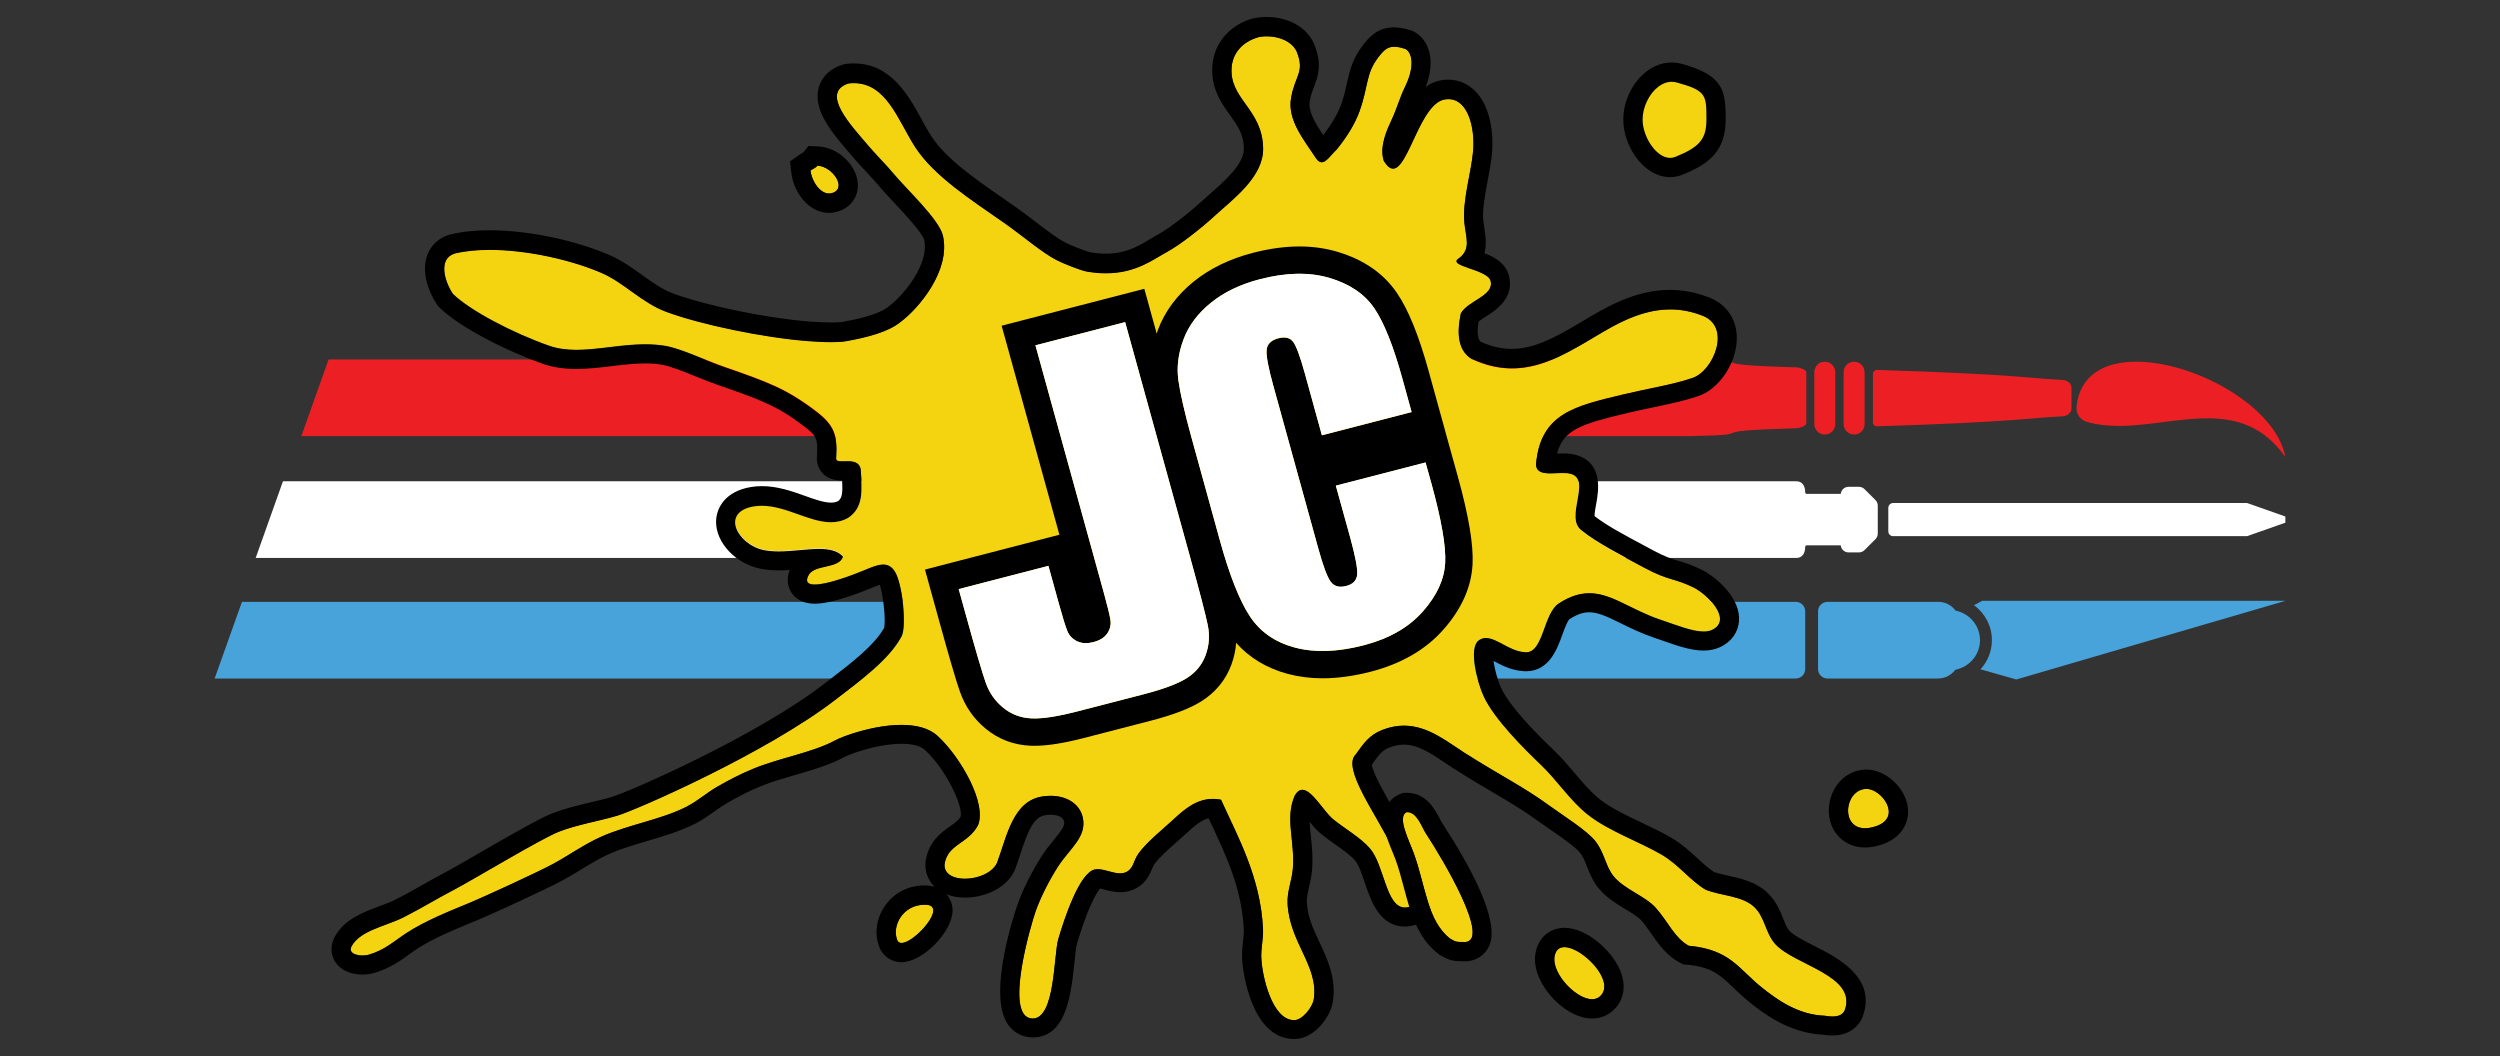 <?xml version="1.0" encoding="utf-8"?>
<!-- Generator: Adobe Illustrator 14.0.0, SVG Export Plug-In . SVG Version: 6.00 Build 43363)  -->
<!DOCTYPE svg PUBLIC "-//W3C//DTD SVG 1.1 Tiny//EN" "http://www.w3.org/Graphics/SVG/1.1/DTD/svg11-tiny.dtd">
<svg version="1.1" baseProfile="tiny" id="Layer_1" xmlns="http://www.w3.org/2000/svg" xmlns:xlink="http://www.w3.org/1999/xlink"
	 x="0px" y="0px" width="515.29px" height="217.67px" viewBox="0 0 515.29 217.67" xml:space="preserve">
<rect x="0" y="0" width="515.29" height="217.67" fill="#333333" stroke="none"/>
<g display="none">
	<path display="inline" fill="#00AEEF" d="M124.72,130.22c0.99-1.34,2.57-2.22,4.36-2.22h28.01c1.31,0,2.37,1.06,2.37,2.37v14.62
		c0,1.31-1.06,2.37-2.37,2.37h-27.92c-1.79,0-3.38-0.87-4.39-2.21c-3.55-0.71-6.22-3.78-6.22-7.47
		C118.56,134.01,121.2,130.95,124.72,130.22"/>
	<path display="inline" fill="#00AEEF" d="M41.47,127.75l67.93,19.86l9.05-2.56c-1.79-1.96-2.88-4.53-2.88-7.37
		c0-3.62,1.78-6.82,4.52-8.83l-2.06-1.09H41.47z M95.1,130.8h19.25l-2.17,4.99L95.1,130.8z"/>
	<path display="inline" fill="#ED1C24" d="M149.5,88.94h1.69c0.99,0,1.8-0.81,1.8-1.8V72.35c0-0.99-0.81-1.8-1.8-1.8h-1.69
		c-0.99,0-1.8,0.81-1.8,1.8v14.79C147.7,88.13,148.51,88.94,149.5,88.94"/>
	<path display="inline" fill="#ED1C24" d="M156.89,88.94h1.69c0.99,0,1.8-0.81,1.8-1.8V72.35c0-0.99-0.81-1.8-1.8-1.8h-1.69
		c-0.99,0-1.8,0.81-1.8,1.8v14.79C155.09,88.13,155.9,88.94,156.89,88.94"/>
	<path display="inline" fill="#ED1C24" d="M145.59,73.61c0-0.56-0.47-1-1.02-0.99c-35.1,1.09-38.91,2.18-46.72,2.51
		c-1.34,0.06-2.39,0.92-2.39,1.97v5.28c0,1.05,1.05,1.91,2.39,1.97c7.8,0.33,11.62,1.42,46.72,2.51c0.56,0.02,1.02-0.43,1.02-0.99
		L145.59,73.61L145.59,73.61z"/>
	<path display="inline" fill="#ED1C24" d="M41.47,94.65c12.97-18.6,33.91-4.1,50.19-8.94c1.62-0.48,2.72-2.04,2.55-3.72
		C91.94,58.81,45.12,74.86,41.47,94.65 M57.98,82.87c2.81-2.88,6.6-5.05,10.61-6.45c-1.97,0-4.33,0.39-7.3,1.36
		C71.36,71.01,88.64,72.48,90.8,80c0.05,0.13,0.11,0.25,0.16,0.38c0.08,0.24,0.09,0.48,0.06,0.72c0,0.01,0,0.02,0,0.03
		c0.09,1.1-1.13,2.01-2.41,2.17c-0.04,0-0.08,0.01-0.12,0.01C75.56,87.1,74.07,73.88,57.98,82.87"/>
	<path display="inline" fill="#FFFFFF" d="M126.29,112.77c0.67,0,1.22-0.55,1.22-1.22v-5.93c0-0.67-0.55-1.22-1.22-1.22h-70.8H36.92
		l-9.65,3.41v1.56l9.65,3.41h18.57L126.29,112.77L126.29,112.77z M40.65,108.58c0,0.8-0.37,1.46-4.59,1.46
		c-4.22,0-7.64-0.65-7.64-1.46c0-0.8,3.42-1.45,7.64-1.45C40.27,107.13,40.65,107.78,40.65,108.58"/>
	<path display="inline" fill="#00AEEF" d="M392.65,130.22c-0.99-1.34-2.57-2.22-4.36-2.22h-28.01c-1.31,0-2.37,1.06-2.37,2.37v14.62
		c0,1.31,1.06,2.37,2.37,2.37h27.92c1.79,0,3.38-0.87,4.39-2.21c3.55-0.71,6.22-3.78,6.22-7.47
		C398.81,134.01,396.17,130.95,392.65,130.22"/>
	<path display="inline" fill="#00AEEF" d="M399.36,127.75l-2.06,1.09c2.74,2.02,4.52,5.22,4.52,8.83c0,2.83-1.1,5.41-2.89,7.37
		l9.05,2.56l67.93-19.86H399.36z M405.19,135.79l-2.17-4.99h19.25L405.19,135.79z"/>
	<path display="inline" fill="#ED1C24" d="M367.87,88.94h-1.69c-0.99,0-1.8-0.81-1.8-1.8V72.35c0-0.99,0.81-1.8,1.8-1.8h1.69
		c0.99,0,1.8,0.81,1.8,1.8v14.79C369.67,88.13,368.86,88.94,367.87,88.94"/>
	<path display="inline" fill="#ED1C24" d="M360.48,88.94h-1.69c-0.99,0-1.8-0.81-1.8-1.8V72.35c0-0.99,0.81-1.8,1.8-1.8h1.69
		c0.99,0,1.8,0.81,1.8,1.8v14.79C362.28,88.13,361.47,88.94,360.48,88.94"/>
	<path display="inline" fill="#ED1C24" d="M371.78,73.61c0-0.56,0.47-1,1.03-0.99c35.1,1.09,38.91,2.18,46.71,2.51
		c1.34,0.06,2.39,0.92,2.39,1.97v5.28c0,1.05-1.05,1.91-2.39,1.97c-7.8,0.33-11.61,1.42-46.71,2.51c-0.56,0.02-1.03-0.43-1.03-0.99
		V73.61z"/>
	<path display="inline" fill="#ED1C24" d="M423.17,82c-0.17,1.68,0.93,3.24,2.55,3.72c16.27,4.83,37.21-9.67,50.18,8.94
		C472.25,74.86,425.43,58.81,423.17,82 M428.88,83.31c-0.04-0.01-0.08-0.01-0.12-0.01c-1.27-0.15-2.5-1.06-2.41-2.17
		c0-0.01,0-0.02,0.01-0.03c-0.03-0.24-0.03-0.48,0.06-0.72c0.04-0.13,0.1-0.25,0.16-0.38c2.17-7.52,19.44-8.99,29.52-2.22
		c-2.97-0.97-5.33-1.36-7.3-1.36c4.01,1.4,7.8,3.57,10.61,6.45C443.3,73.88,441.81,87.1,428.88,83.31"/>
	<path display="inline" fill="#FFFFFF" d="M461.88,112.77h18.57l9.65-3.41v-1.56l-9.65-3.41h-18.57h-70.8
		c-0.67,0-1.22,0.55-1.22,1.22v5.93c0,0.67,0.55,1.22,1.22,1.22L461.88,112.77L461.88,112.77z M481.32,107.13
		c4.22,0,7.64,0.65,7.64,1.45c0,0.8-3.42,1.45-7.64,1.45c-4.22,0-4.59-0.65-4.59-1.45C476.72,107.78,477.09,107.13,481.32,107.13"/>
	<path display="inline" fill="#FFFFFF" d="M330.89,115l18.46-6.31l-18.48-6.25l13.87-16.67l-15.01,1.52l10-16.34
		C301.38,43,258.58,43.53,258.58,43.53s-42.81-0.4-81.05,27.68l10.05,16.3l-15.01-1.47l13.92,16.62l-18.46,6.31l18.48,6.25
		l-13.87,16.67l15-1.52l-10,16.34c38.34,27.96,81.15,27.42,81.15,27.42s42.81,0.4,81.06-27.69l-10.05-16.3l15.01,1.48L330.89,115z"
		/>
	<path display="inline" d="M321.62,102.67H296.8V86.08c0-4.83-0.26-7.84-0.8-9.03c-0.53-1.2-1.7-1.79-3.51-1.79
		c-2.05,0-3.34,0.73-3.89,2.18c-0.55,1.46-0.82,4.6-0.82,9.44v44.35c0,4.64,0.27,7.67,0.82,9.08c0.55,1.42,1.79,2.12,3.71,2.12
		c1.85,0,3.06-0.71,3.63-2.13c0.57-1.42,0.86-4.75,0.86-9.99v-12h24.83v3.72c0,9.88-0.7,16.89-2.09,21.02
		c-1.4,4.14-4.48,7.76-9.26,10.87c-4.78,3.11-10.66,4.66-17.66,4.66c-7.27,0-13.27-1.32-17.99-3.95c-4.72-2.63-7.84-6.28-9.38-10.94
		c-1.53-4.66-2.3-11.67-2.3-21.02v-27.9c0-6.88,0.24-12.04,0.71-15.48c0.47-3.44,1.88-6.75,4.22-9.94c2.34-3.18,5.58-5.69,9.73-7.52
		c4.15-1.83,8.91-2.74,14.3-2.74c7.31,0,13.35,1.41,18.1,4.24c4.76,2.83,7.88,6.35,9.38,10.57c1.49,4.22,2.24,10.79,2.24,19.7
		L321.62,102.67L321.62,102.67z"/>
	<path display="inline" d="M254.4,61.85H216.7l-8.31,24.84h21.08l0.09,41.51c0,4.64-0.27,7.67-0.83,9.08
		c-0.55,1.41-1.79,2.12-3.72,2.12c-1.85,0-3.06-0.71-3.63-2.13c-0.57-1.42-0.85-4.75-0.85-9.99v-12h-24.83v3.72
		c0,9.88,0.7,16.89,2.09,21.02c1.4,4.13,4.48,7.76,9.26,10.87c4.78,3.11,10.66,4.67,17.66,4.67c7.27,0,13.27-1.32,17.99-3.95
		c4.72-2.63,7.84-6.28,9.38-10.94c1.53-4.66,2.3-11.67,2.3-21.02l-0.15-57.36L254.4,61.85z"/>
	<polygon display="inline" fill="#00AEEF" points="258.69,127.27 236.31,143.4 244.7,117.12 222.44,100.82 250.03,100.68 
		258.69,74.27 267.31,100.67 294.9,100.78 272.66,117.11 281.08,143.38 	"/>
	<path display="inline" fill="#ED1C24" d="M165.07,87.42c1.58,0.04,3.09,0.09,4.52,0.13l-4.61-5.5l16.4,1.61l-7.31-11.87
		c-2.7,0.09-5.68,0.18-9,0.28c-0.67,0.02-2.38,0.57-2.38,1.23v12.88C162.69,86.85,164.4,87.4,165.07,87.42"/>
	<path display="inline" fill="#FFFFFF" d="M180.99,116.79L157.96,109l23.01-7.87l-1.86-2.22h-28.4c-1.53,0-2.21,1.25-2.21,2.77
		c0,0.23-0.18,0.41-0.41,0.41l-8.57,0c-0.1-1-0.93-1.79-1.96-1.79h-2.63c-0.52,0-1.03,0.21-1.4,0.58l-2.78,2.78
		c-0.37,0.37-0.58,0.88-0.58,1.4v1.04v4.96v1.04c0,0.52,0.21,1.03,0.58,1.4l2.78,2.78c0.37,0.37,0.88,0.58,1.4,0.58h2.63
		c1.03,0,1.86-0.79,1.96-1.79l8.57,0c0.22,0,0.41,0.18,0.41,0.41c0,1.53,0.69,2.78,2.21,2.78h29.07L180.99,116.79z"/>
	<path display="inline" fill="#00AEEF" d="M181.47,134.26l-16.39,1.66l6.6-7.93h-6.6c-1.31,0-2.38,1.06-2.38,2.37v14.62
		c0,1.31,1.07,2.37,2.38,2.37h8.39L181.47,134.26z"/>
	<path display="inline" fill="#ED1C24" d="M335.9,83.41l16.39-1.67l-4.84,5.82c1.53-0.05,3.14-0.1,4.84-0.14
		c0.67-0.02,2.38-0.57,2.38-1.23V73.3c0-0.67-1.71-1.22-2.38-1.23c-3.44-0.1-6.51-0.19-9.29-0.29L335.9,83.41z"/>
	<path display="inline" fill="#FFFFFF" d="M386.63,103.66l-2.78-2.78c-0.37-0.37-0.88-0.58-1.4-0.58h-2.63
		c-1.03,0-1.86,0.79-1.96,1.79l-8.57,0c-0.22,0-0.41-0.18-0.41-0.41c0-1.53-0.69-2.77-2.21-2.77h-28.65l-1.64,1.97l23.03,7.79
		l-23.01,7.87l1.44,1.72h28.82c1.53,0,2.21-1.25,2.21-2.78c0-0.22,0.18-0.41,0.41-0.41l8.57,0c0.1,1,0.93,1.79,1.96,1.79h2.63
		c0.53,0,1.03-0.21,1.4-0.58l2.78-2.78c0.37-0.37,0.58-0.88,0.58-1.4v-1.04v-4.97v-1.04C387.21,104.54,387,104.03,386.63,103.66"/>
	<path display="inline" fill="#00AEEF" d="M352.3,128H346l6.38,7.62l-16.4-1.61l8.19,13.28l-0.08,0.06h8.21
		c1.31,0,2.38-1.06,2.38-2.37v-14.62C354.68,129.06,353.62,128,352.3,128"/>
</g>
<g>
	<path fill="#FFFFFF" d="M463.17,103.68l7.88,2.78v1.27l-7.88,2.78h-15.16H390.2c-0.55,0-0.99-0.44-0.99-0.99v-4.84
		c0-0.55,0.45-1,0.99-1h57.81H463.17"/>
	<path fill="#FFFFFF" d="M386.57,103.08l-2.27-2.27c-0.3-0.3-0.72-0.47-1.14-0.47h-2.15c-0.84,0-1.52,0.64-1.6,1.46l-7,0
		c-0.18,0-0.33-0.15-0.33-0.33c0-1.25-0.56-2.27-1.81-2.27H58.32L52.7,115h317.57c1.25,0,1.81-1.02,1.81-2.27
		c0-0.18,0.15-0.33,0.33-0.33l7,0c0.08,0.82,0.76,1.46,1.6,1.46h2.15c0.43,0,0.84-0.17,1.14-0.47l2.27-2.27
		c0.3-0.3,0.47-0.71,0.47-1.14v-0.85v-4.05v-0.85C387.04,103.79,386.87,103.38,386.57,103.08"/>
	<path fill="#47A3DA" d="M399.52,124.05c1.46,0,2.75,0.72,3.56,1.81c2.87,0.59,5.03,3.09,5.03,6.09c0,3.01-2.18,5.52-5.08,6.1
		c-0.82,1.09-2.13,1.8-3.58,1.8h-22.79c-1.07,0-1.93-0.87-1.93-1.93v-11.93c0-1.07,0.87-1.93,1.93-1.93H399.52"/>
	<path fill="#47A3DA" d="M471.05,123.84l-55.46,16.21l-7.38-2.09c1.46-1.6,2.35-3.7,2.35-6.01c0-2.95-1.45-5.57-3.69-7.21l1.68-0.9
		H471.05"/>
	<path fill="#47A3DA" d="M370.13,124.05H49.87l-5.63,15.8h325.89c1.08,0,1.95-0.87,1.95-1.93v-11.94
		C372.08,124.91,371.21,124.05,370.13,124.05"/>
	<path fill="#EC2024" d="M382.16,74.55c1.19,0,2.16,0.97,2.16,2.16v10.7c0,1.19-0.97,2.16-2.16,2.16c-1.19,0-2.16-0.97-2.16-2.16
		v-10.7C380,75.52,380.97,74.55,382.16,74.55"/>
	<path fill="#EC2024" d="M376.12,74.55c1.19,0,2.16,0.97,2.16,2.16v10.7c0,1.19-0.97,2.16-2.16,2.16c-1.19,0-2.16-0.97-2.16-2.16
		v-10.7C373.96,75.52,374.93,74.55,376.12,74.55"/>
	<path fill="#EC2024" d="M386.85,76.25h0.03c28.66,0.89,31.77,1.78,38.14,2.05c1.1,0.05,1.95,0.75,1.95,1.61v4.31
		c0,0.85-0.85,1.56-1.95,1.6c-6.37,0.27-9.49,1.16-38.14,2.05c-0.01,0-0.02,0-0.03,0c-0.44,0-0.81-0.36-0.81-0.81V77.05
		C386.04,76.61,386.41,76.25,386.85,76.25"/>
	<path fill="#EC2024" d="M440.31,74.55c12.05,0,28.81,9.2,30.75,19.68c-4.47-6.41-10.1-8.01-16.11-8.01
		c-5.96,0-12.3,1.57-18.26,1.57c-2.27,0-4.49-0.23-6.6-0.86c-1.32-0.39-2.22-1.66-2.09-3.03C428.64,77.25,433.78,74.55,440.31,74.55
		"/>
	<path fill="#EC2024" d="M370.36,75.72c-21.62-0.61-6.11-1.34-22-1.63H67.73l-5.62,15.8h286.26c15.89-0.29,0.38-1.03,22-1.63
		c0.55-0.02,1.94-0.46,1.94-1.01v-3.65V82.2v-5.47C372.31,76.18,370.91,75.74,370.36,75.72"/>
	<path fill-rule="evenodd" fill="#F4D311" d="M72.45,195.05c1.74-3.33,7.02-4.17,10.68-6c3.58-1.8,7.03-3.93,10.68-5.83
		c3.53-1.84,17.76-10.42,21.36-11.83c3.74-1.47,8.23-2.17,12.11-3.33c3.88-1.17,30.62-12.83,45.07-24
		c4.85-3.75,10.85-8.06,13.47-12.9c1.16-2.14,0.17-11-1.39-13.41c-1.52-2.35-3.66-1.32-6.67-0.08c-3.95,1.63-12.96,4.79-11.18,1
		c1.11-2.54,6.27-1.32,7.21-4.01c-3-3.33-10.5-0.23-16.23-1.33c-5.48-1.06-9.13-7.85-2.16-9.02c6.91-1.16,13.64,5.66,19.48,2.34
		c3.16-2.16,2.87-5.58,2.52-10.02c-0.59-2.83-5.02-0.7-5.06-2.12c0.31-4.94-0.34-6.9-4.32-9.91c-6.05-4.58-10-5.97-18.76-9.02
		c-4.19-1.46-8.95-3.8-12.26-4.34c-8.33-1.35-16.83,2.45-23.8,0c-7.43-2.6-16.32-7.25-19.84-10.69c-1.75-2.61-3.1-7.26,0.36-8.35
		c8.73-2.12,22.22,0.52,30.3,4.01c4.66,2.02,8.26,6.14,13.35,8.02c7.03,2.6,19.98,5.32,29.21,6.02c2.23,0.17,5.9,0.37,7.93,0
		c4.02-0.74,8.61-1.83,11.19-4.01c3.56-2.65,10.3-10.49,8.65-17.7c-0.76-3.34-7.54-9.6-10.1-12.69c-1.6-1.93-3.71-3.99-5.41-6.01
		c-3.27-3.87-9.89-10.76-3.97-12.69c7.6-0.92,10.08,7.39,13.71,13.03c3.9,6.08,11.71,11.02,18.39,15.7
		c4.01,2.81,7.67,6.05,10.82,7.68c1.28,0.67,4.96,2.13,6.13,2.34c8.78,1.55,13.2-2.18,16.59-4.01c2.77-1.49,7.22-5.04,9.74-7.35
		c3.84-3.53,10.21-8.1,10.1-14.03c-0.16-8.22-7.17-10.15-6.47-16.92c0.18-1.81,1.31-4.57,5.08-5.85c3-0.71,7.01,0.14,8.32,2.92
		c1.69,4.28-0.31,4.77-1.16,9.49c-0.82,4.55,2.54,8.53,5.05,12.36c1.5,2.33,2.71-0.18,4.33-1.67c1.97-2.4,3.77-5.23,4.7-7.84
		c1.87-5.2,1.28-7.77,3.88-11.16c1.48-1.92,2.36-2.79,5.6-1.74c1.54,0.86,1.82,3.91-0.03,7.7c-1.26,2.58-1.46,3.96-2.89,7.07
		c-0.77,1.67-2.55,5.34-1.53,8.32c4.29,7.08,6.53-11.79,12.62-12.69c4.59-0.68,6.21,5.62,5.77,10.69c-0.38,4.38-2.24,10.2-1.8,14.7
		c0.3,3.12,1.43,5.41-1.08,7.35c-2.75,1.66,5.88,2.22,6.49,4.68c0.77,3.07-4.56,4-6.13,6.68c-0.9,4.2-0.57,7.63,2.16,9.36
		c9.38,4.44,16.62,0.63,23.45-3.34c5.97-3.47,14.07-9.32,23.81-5.68c6.69,2.16,2.61,11.72-1.81,13.03
		c-3.99,1.36-9.03,2.13-14.07,3.34c-10.04,2.41-17.11,3.89-18.04,14.37c0.02,3.09,4.83,1.31,7.21,2.01
		c4.28,1.23-1.42,9.07,2.17,11.69c3.2,2.57,7.84,4.92,12.99,7.68c5.12,2.74,5.97,2.03,10.07,4.03c2.81,1.38,7.78,6.35,4.23,8.56
		c-2.31,1.5-6.57-0.39-11.08-1.9c-8.55-2.87-12.9-8.51-20.91-3.34c-3.32,2.14-3.13,10.74-7.21,10.02c-3.66-0.29-6.85-4.35-9.38-2.34
		c-2,1.68-0.25,8.41,1.08,11.35c2.16,4.78,8.54,11.07,11.77,14.15c3.41,3.24,5.99,7.34,9.66,10.27c4.31,3.44,10.72,5.63,15.27,8.3
		c3.6,2.11,5.75,5.22,9.04,7.21c3.12,1.29,7.46,1.23,9.97,3.5c2.27,2.06,2.36,5.36,4.36,7.65c3.88,4.43,17.03,6.5,14.38,13.73
		c-0.62,1.43-2.46,1.43-4.1,1.13c-5.61-0.19-9.99-3.41-13.09-5.9c-4.62-3.7-6.46-7.77-14.95-8.52c-2.89-1.53-4.32-5.04-6.85-7.86
		c-2.19-2.43-6.57-3.82-8.72-6.55c-1.63-2.06-1.81-4.81-3.74-7.21c-1.79-2.22-6.46-5.1-9.35-7.21c-5.41-3.95-10.07-6.18-17.61-10.97
		c-4.67-2.97-9.75-7.51-16.95-4.68c-2.53,1-3.75,2.65-5.41,5.01c-3.03,2.85,4.6,12.86,7.58,19.38c1.74,3.81,5.88,11.43,3.61,12.02
		c-4.97,1.68-5.06-8.31-8.3-12.02c-1.98-2.27-5.2-4.06-7.58-6.02c-2.47-2.02-5.73-8.8-7.91-4.82c-2.06,4.66,0.12,9.51-0.39,15.18
		c-0.21,2.26-1.2,4.65-1.08,7.01c0.4,8.13,6.42,12.83,5.41,19.71c-0.24,1.66-2.33,4.29-3.97,4.34c-4.64,0.15-6.76-9.27-6.85-13.03
		c-0.05-1.93,0.44-3.78,0.36-5.68c-0.47-10.67-5.21-19.11-8.66-26.72c-4.28-0.86-7.28,1.73-9.74,4.01
		c-2.43,2.25-5.45,4.61-7.22,7.02c-1.19,1.62-1.01,3.35-2.88,4.01c-1.81,0.64-4.3-1.01-6.13-0.67c-3.19,0.6-6.33,10.13-7.57,14.36
		c-0.98,3.33-0.61,16.63-5.41,16.37c-5.88-0.32-0.17-19.5,0.72-22.05c1.04-2.97,2.88-6.56,4.69-9.36c2.33-3.6,5.93-6.03,5.05-10.02
		c-0.69-3.11-3.97-4.99-8.3-4.34c-6.1,0.9-7.33,8.17-9.38,13.7c-1.93,4-11.01,4.57-10.82,0.33c0.59-4.24,4.74-4.18,6.86-8.02
		c1.99-4.4-3.5-14.11-8.3-18.5c-5.39-4.92-18.48-0.49-21.13,0.94c-4.63,2.5-11.32,3.56-16.85,5.83c-2.58,1.06-5.04,2.34-7.36,3.67
		c-2.24,1.28-4.09,2.98-6.41,4.17c-5.16,2.63-11.99,3.69-17.56,6.16c-3.44,1.53-6.44,3.69-9.73,5.5c-3.18,1.75-14.77,7.04-17.09,8
		c-4.67,1.93-9.34,3.78-13.29,6.33c-2.51,1.63-4.44,3.51-7.83,4.5C74.43,197.18,71.61,196.77,72.45,195.05"/>
	<path d="M261.07,7.47c2.54,0,5.19,1,6.21,3.16c1.69,4.28-0.31,4.77-1.16,9.49c-0.82,4.55,2.54,8.53,5.05,12.36
		c0.44,0.68,0.85,0.95,1.26,0.95c0.98,0,1.93-1.56,3.07-2.62c1.97-2.4,3.77-5.23,4.7-7.84c1.87-5.2,1.28-7.77,3.88-11.16
		c1.05-1.36,1.79-2.19,3.29-2.19c0.62,0,1.37,0.14,2.32,0.45c1.54,0.86,1.82,3.91-0.03,7.7c-1.26,2.58-1.46,3.96-2.89,7.07
		c-0.77,1.67-2.55,5.34-1.53,8.32c0.68,1.11,1.3,1.58,1.9,1.58c3.2,0,5.59-13.52,10.73-14.28c0.23-0.03,0.46-0.05,0.67-0.05
		c4.07,0,5.51,5.93,5.1,10.74c-0.38,4.38-2.24,10.2-1.8,14.7c0.3,3.12,1.43,5.41-1.08,7.35c-2.75,1.66,5.88,2.22,6.49,4.68
		c0.77,3.07-4.56,4-6.13,6.68c-0.9,4.2-0.57,7.63,2.16,9.36c2.99,1.41,5.76,1.99,8.38,1.99c5.58,0,10.42-2.63,15.07-5.33
		c4.64-2.7,10.57-6.83,17.54-6.83c2,0,4.09,0.34,6.26,1.15c6.69,2.16,2.61,11.72-1.81,13.03c-3.99,1.36-9.03,2.13-14.07,3.34
		c-10.04,2.41-17.11,3.89-18.04,14.37c0.01,1.63,1.35,1.9,2.96,1.9c0.84,0,1.76-0.08,2.6-0.08c0.61,0,1.18,0.04,1.65,0.18
		c4.28,1.23-1.42,9.07,2.17,11.69c3.2,2.57,7.84,4.92,12.99,7.69c5.12,2.74,5.98,2.03,10.08,4.03c2.81,1.38,7.78,6.35,4.23,8.56
		c-0.6,0.39-1.32,0.55-2.15,0.55c-2.38,0-5.59-1.33-8.93-2.45c-6.04-2.03-9.99-5.44-14.61-5.44c-1.92,0-3.95,0.58-6.3,2.1
		c-3.18,2.06-3.14,10.07-6.75,10.07c-0.15,0-0.3-0.01-0.46-0.04c-2.94-0.23-5.57-2.89-7.81-2.9c-0.55,0-1.07,0.16-1.57,0.56
		c-2,1.68-0.25,8.41,1.08,11.35c2.16,4.78,8.54,11.07,11.77,14.15c3.41,3.24,5.99,7.34,9.66,10.27c4.31,3.44,10.72,5.63,15.27,8.3
		c3.6,2.11,5.75,5.22,9.04,7.21c3.12,1.29,7.46,1.23,9.97,3.5c2.27,2.06,2.36,5.36,4.36,7.65c3.88,4.43,17.03,6.5,14.38,13.73
		c-0.42,0.98-1.42,1.29-2.54,1.29c-0.51,0-1.05-0.07-1.56-0.16c-5.61-0.19-9.99-3.41-13.09-5.9c-4.62-3.7-6.46-7.77-14.95-8.52
		c-2.89-1.53-4.32-5.04-6.85-7.86c-2.19-2.43-6.57-3.82-8.72-6.55c-1.63-2.06-1.81-4.81-3.74-7.21c-1.79-2.22-6.46-5.1-9.35-7.21
		c-5.41-3.95-10.07-6.18-17.61-10.97c-3.63-2.31-7.51-5.57-12.45-5.57c-1.41,0-2.91,0.27-4.51,0.9c-2.53,1-3.75,2.65-5.41,5.01
		c-3.03,2.85,4.6,12.86,7.58,19.38c1.74,3.81,5.88,11.42,3.61,12.02c-0.38,0.13-0.73,0.19-1.06,0.19c-3.94,0-4.25-8.78-7.24-12.21
		c-1.98-2.27-5.2-4.06-7.58-6.01c-1.92-1.58-4.33-6.05-6.33-6.05c-0.56,0-1.1,0.36-1.58,1.23c-2.06,4.66,0.12,9.51-0.39,15.18
		c-0.21,2.26-1.2,4.65-1.08,7.01c0.4,8.12,6.42,12.83,5.41,19.71c-0.24,1.66-2.33,4.29-3.97,4.34c-0.04,0-0.07,0-0.11,0
		c-4.57,0-6.65-9.3-6.75-13.03c-0.05-1.93,0.44-3.78,0.36-5.68c-0.47-10.67-5.21-19.11-8.66-26.72c-0.58-0.12-1.13-0.17-1.66-0.17
		c-3.42,0-5.95,2.21-8.08,4.18c-2.43,2.25-5.45,4.61-7.22,7.01c-1.19,1.62-1.01,3.35-2.88,4.01c-0.3,0.11-0.62,0.15-0.94,0.15
		c-1.47,0-3.2-0.86-4.64-0.86c-0.19,0-0.37,0.02-0.55,0.05c-3.19,0.6-6.33,10.13-7.57,14.36c-0.97,3.3-0.62,16.37-5.27,16.37
		c-0.05,0-0.09,0-0.14,0c-5.88-0.32-0.17-19.5,0.72-22.05c1.04-2.97,2.88-6.56,4.69-9.36c2.33-3.6,5.93-6.03,5.05-10.02
		c-0.6-2.7-3.15-4.47-6.64-4.47c-0.53,0-1.08,0.04-1.66,0.13c-6.1,0.9-7.33,8.17-9.38,13.7c-1.02,2.11-4.02,3.26-6.61,3.26
		c-2.32,0-4.3-0.93-4.21-2.93c0.59-4.24,4.74-4.18,6.86-8.02c1.99-4.4-3.5-14.11-8.3-18.5c-1.83-1.67-4.54-2.26-7.43-2.26
		c-5.64,0-11.95,2.26-13.7,3.21c-4.63,2.5-11.32,3.56-16.85,5.83c-2.58,1.06-5.04,2.34-7.36,3.67c-2.24,1.28-4.09,2.98-6.41,4.17
		c-5.16,2.63-11.99,3.69-17.56,6.17c-3.44,1.53-6.44,3.69-9.73,5.5c-3.18,1.75-14.77,7.04-17.09,8c-4.67,1.93-9.34,3.78-13.29,6.33
		c-2.51,1.63-4.44,3.51-7.83,4.5c-0.4,0.11-0.86,0.17-1.33,0.17c-1.42,0-2.86-0.55-2.23-1.84c1.75-3.33,7.02-4.17,10.68-6
		c3.58-1.8,7.03-3.93,10.68-5.83c3.53-1.84,17.76-10.42,21.36-11.83c3.74-1.47,8.23-2.17,12.11-3.33c3.88-1.17,30.62-12.83,45.07-24
		c4.85-3.75,10.85-8.06,13.47-12.9c1.16-2.14,0.17-11-1.39-13.41c-0.67-1.03-1.45-1.41-2.37-1.41c-1.19,0-2.61,0.63-4.3,1.33
		c-2.58,1.07-7.34,2.79-9.82,2.79c-1.31,0-1.98-0.48-1.36-1.79c1.11-2.54,6.27-1.32,7.21-4.01c-1.13-1.25-2.88-1.59-4.95-1.59
		c-2.52,0-5.48,0.51-8.3,0.51c-1.03,0-2.03-0.07-2.99-0.25c-5.48-1.06-9.13-7.85-2.16-9.02c0.55-0.09,1.1-0.13,1.66-0.13
		c4.96,0,9.79,3.39,14.23,3.39c1.23,0,2.43-0.26,3.59-0.92c3.17-2.16,2.87-5.59,2.53-10.02c-0.29-1.41-1.54-1.59-2.72-1.59
		c-0.4,0-0.8,0.02-1.15,0.02c-0.68,0-1.17-0.08-1.18-0.55c0.31-4.94-0.34-6.9-4.32-9.91c-6.05-4.58-10-5.97-18.76-9.02
		c-4.19-1.46-8.95-3.8-12.26-4.34c-1.33-0.22-2.66-0.3-3.99-0.3c-4.88,0-9.73,1.14-14.2,1.14c-1.95,0-3.83-0.22-5.61-0.84
		c-7.43-2.6-16.32-7.25-19.84-10.69c-1.75-2.61-3.1-7.26,0.36-8.35c2.16-0.53,4.62-0.76,7.22-0.76c7.87,0,17.01,2.14,23.08,4.77
		c4.66,2.02,8.26,6.14,13.35,8.02c7.03,2.6,19.98,5.32,29.21,6.02c1.31,0.1,3.12,0.21,4.8,0.21c1.18,0,2.3-0.05,3.14-0.21
		c4.02-0.74,8.61-1.83,11.19-4.01c3.56-2.65,10.3-10.49,8.65-17.7c-0.76-3.34-7.54-9.6-10.1-12.69c-1.6-1.93-3.71-3.99-5.41-6.01
		c-3.27-3.87-9.89-10.76-3.97-12.69c0.39-0.05,0.77-0.07,1.14-0.07c6.73,0,9.13,7.75,12.57,13.1c3.9,6.08,11.71,11.02,18.39,15.7
		c4.01,2.81,7.67,6.04,10.82,7.68c1.28,0.67,4.96,2.13,6.13,2.34c1.45,0.26,2.79,0.37,4.02,0.37c6.2,0,9.74-2.85,12.57-4.38
		c2.77-1.49,7.22-5.04,9.74-7.35c3.84-3.53,10.21-8.11,10.1-14.03c-0.16-8.22-7.17-10.15-6.47-16.92c0.18-1.81,1.31-4.57,5.08-5.85
		C259.63,7.55,260.34,7.47,261.07,7.47 M261.07,3.5c-1.04,0-2.06,0.12-3.02,0.35l-0.18,0.04l-0.18,0.06
		c-4.42,1.5-7.32,4.94-7.76,9.21c-0.5,4.85,1.77,8.03,3.6,10.58c1.56,2.19,2.8,3.91,2.85,6.82c0.06,3.23-3.84,6.65-6.97,9.39
		c-0.65,0.57-1.27,1.11-1.84,1.64c-2.49,2.28-6.61,5.52-8.94,6.78c-0.53,0.28-1.07,0.6-1.64,0.95c-2.45,1.45-4.98,2.96-9.04,2.96
		c-1.05,0-2.17-0.1-3.33-0.31c-0.78-0.17-3.91-1.39-4.99-1.95c-1.69-0.88-3.78-2.47-5.99-4.16c-1.4-1.07-2.85-2.18-4.39-3.26
		c-0.8-0.56-1.61-1.12-2.43-1.69c-5.84-4.04-11.89-8.22-14.9-12.91c-0.67-1.04-1.31-2.21-1.99-3.45
		c-2.66-4.84-6.29-11.48-13.93-11.48c-0.53,0-1.07,0.03-1.61,0.1L174,13.22l-0.37,0.12c-3.41,1.11-4.52,3.42-4.87,4.69
		c-1.3,4.65,2.85,9.46,6.18,13.33c0.3,0.35,0.59,0.69,0.86,1.01c0.89,1.05,1.86,2.1,2.8,3.1c0.95,1.02,1.84,1.98,2.59,2.88
		c0.79,0.96,1.84,2.07,3.05,3.37c1.89,2.01,5.82,6.2,6.24,7.7c1.13,4.93-4.2,11.41-7.16,13.62l-0.1,0.07l-0.09,0.08
		c-2.14,1.81-7.56,2.81-9.34,3.14c-0.29,0.05-1,0.14-2.42,0.14c-1.23,0-2.71-0.06-4.5-0.2c-8.64-0.65-21.26-3.24-28.13-5.78
		c-2.22-0.82-4.23-2.26-6.35-3.78c-2.08-1.5-4.24-3.05-6.79-4.15c-7.15-3.1-16.83-5.1-24.66-5.1c-3.03,0-5.77,0.29-8.15,0.87
		l-0.13,0.03l-0.13,0.04c-2.17,0.69-3.77,2.21-4.5,4.29c-1.2,3.41,0.27,7.44,2.03,10.07l0.23,0.34l0.29,0.29
		c4.29,4.19,14.18,9.11,21.3,11.6c2.04,0.72,4.31,1.06,6.92,1.06c2.42,0,4.88-0.3,7.26-0.58c2.3-0.28,4.68-0.56,6.94-0.56
		c1.23,0,2.32,0.08,3.36,0.25c1.72,0.28,4.35,1.34,6.9,2.37c1.54,0.62,3.14,1.27,4.7,1.81c8.54,2.97,12.08,4.2,17.66,8.44
		c2.76,2.09,2.99,2.64,2.75,6.49l-0.01,0.17l0,0.17c0.04,1.65,1.17,4.43,5.16,4.43h0.06c0.14,2.62-0.03,3.63-0.82,4.24
		c-0.44,0.22-0.9,0.32-1.48,0.32c-1.47,0-3.38-0.68-5.39-1.4c-2.63-0.94-5.61-2-8.84-2c-0.79,0-1.57,0.06-2.31,0.19
		c-5.22,0.88-7.11,4.25-7.15,7.11c-0.05,4.37,4.08,8.74,9.21,9.73c1.13,0.22,2.36,0.33,3.74,0.33c0.75,0,1.49-0.03,2.22-0.08
		c-0.84,2.2-0.17,3.81,0.34,4.61c0.68,1.07,2.07,2.34,4.83,2.34c3.48,0,9.09-2.16,11.33-3.09l0.4-0.16
		c0.52-0.22,1.16-0.48,1.67-0.66c0.73,2.16,1.28,7.32,0.89,8.91c-2.02,3.6-6.76,7.23-10.95,10.44l-1.36,1.05
		c-13.99,10.82-40.15,22.24-43.79,23.33c-1.41,0.43-2.94,0.79-4.55,1.17c-2.62,0.62-5.33,1.27-7.86,2.27
		c-2.42,0.95-8.03,4.15-15.12,8.25c-2.81,1.62-5.46,3.15-6.62,3.76c-1.72,0.9-3.39,1.84-5,2.75c-1.93,1.09-3.75,2.12-5.62,3.05
		c-0.89,0.45-1.98,0.85-3.14,1.28c-3.44,1.28-7.34,2.73-9.28,6.43l-0.03,0.05l-0.02,0.05c-0.8,1.64-0.74,3.43,0.18,4.9
		c1.06,1.69,3.11,2.66,5.62,2.66c0.85,0,1.69-0.12,2.44-0.33c3.17-0.93,5.3-2.45,7.17-3.8c0.56-0.4,1.11-0.8,1.71-1.19
		c3.33-2.16,7.32-3.8,11.54-5.54l1.11-0.46c2.21-0.91,14.03-6.29,17.49-8.19c1.3-0.71,2.54-1.47,3.73-2.2
		c1.94-1.18,3.76-2.29,5.69-3.15c2.35-1.04,4.99-1.82,7.78-2.65c3.38-1,6.88-2.03,9.98-3.61c1.53-0.78,2.8-1.69,4.02-2.56
		c0.88-0.62,1.71-1.21,2.54-1.69c2.62-1.49,4.81-2.59,6.9-3.44c2.2-0.9,4.72-1.63,7.16-2.34c3.48-1.01,7.08-2.05,10.08-3.68
		c1.07-0.58,6.73-2.73,11.81-2.73c2.2,0,3.89,0.44,4.75,1.22c4.56,4.17,8,11.83,7.4,13.82c-0.46,0.74-1.12,1.23-2.2,1.99
		c-1.77,1.25-4.44,3.14-5.01,7.23l-0.03,0.18l-0.01,0.18c-0.08,1.77,0.54,3.43,1.73,4.69c1.48,1.54,3.76,2.39,6.44,2.39
		c3.75,0,8.35-1.7,10.19-5.51l0.08-0.17l0.07-0.18c0.36-0.96,0.69-1.98,1.03-3c1.58-4.82,2.72-7.77,5.21-8.14
		c0.37-0.05,0.73-0.08,1.07-0.08c1.19,0,2.54,0.36,2.77,1.36c0.19,0.85-0.34,1.66-2.12,3.84c-0.76,0.92-1.61,1.97-2.39,3.16
		c-2.08,3.21-3.99,7.02-5.11,10.2c-0.26,0.74-6.3,18.17-2.03,24.55c1.13,1.68,2.85,2.67,4.84,2.78c0.12,0.01,0.24,0.01,0.35,0.01
		c6.99,0,7.92-9.02,8.61-15.61c0.14-1.37,0.32-3.08,0.48-3.62c1.95-6.63,3.79-10.27,4.78-11.47c0.25,0.06,0.55,0.14,0.78,0.2
		c0.94,0.26,2.12,0.57,3.39,0.57c0.8,0,1.56-0.13,2.26-0.37c2.86-1,3.81-3.27,4.31-4.48c0.16-0.39,0.3-0.72,0.45-0.93
		c1.04-1.42,2.86-3.02,4.61-4.57c0.72-0.63,1.43-1.26,2.1-1.88c1.54-1.42,2.96-2.64,4.47-3.01c0.18,0.39,0.36,0.77,0.55,1.16
		c3.12,6.63,6.34,13.5,6.71,21.82c0.03,0.67-0.06,1.45-0.15,2.28c-0.11,0.99-0.24,2.11-0.21,3.33c0.09,3.56,2.17,16.9,10.72,16.9
		l0.24,0c4.07-0.13,7.32-4.67,7.77-7.74c0.71-4.81-1.13-8.71-2.75-12.15c-1.27-2.71-2.48-5.27-2.63-8.33
		c-0.04-0.85,0.21-1.95,0.47-3.12c0.24-1.06,0.49-2.15,0.6-3.33c0.24-2.64-0.01-5.04-0.24-7.17c-0.11-1.06-0.21-2.03-0.25-2.93
		c0.72,0.9,1.48,1.77,2.3,2.45c0.96,0.79,2,1.53,3.01,2.24c1.54,1.09,3.14,2.22,4.09,3.32c0.7,0.8,1.4,2.87,1.96,4.53
		c1.3,3.82,3.08,9.05,8.27,9.05c0.74,0,1.49-0.13,2.24-0.37c1.31-0.4,2.39-1.33,2.96-2.58c1.4-3.03-0.3-6.87-3.19-12.89
		c-0.35-0.73-0.68-1.41-0.94-1.99c-0.93-2.04-2.25-4.35-3.53-6.57c-1.55-2.71-4.08-7.12-4.36-8.94c1.53-2.17,2.2-2.99,3.56-3.53
		c1.06-0.42,2.06-0.62,3.05-0.62c2.91,0,5.58,1.79,8.4,3.69c0.65,0.43,1.28,0.86,1.91,1.26c3.1,1.97,5.75,3.53,8.08,4.91
		c3.35,1.98,6.25,3.68,9.32,5.92c0.77,0.56,1.66,1.17,2.59,1.82c2.13,1.46,5.04,3.47,6,4.67c0.63,0.79,1.01,1.75,1.45,2.87
		c0.53,1.34,1.13,2.86,2.26,4.3c1.6,2.02,3.79,3.35,5.73,4.52c1.25,0.75,2.53,1.53,3.16,2.23c0.74,0.83,1.41,1.78,2.11,2.79
		c1.47,2.11,3.13,4.5,5.84,5.93l0.71,0.38l0.8,0.07c5.08,0.45,6.88,2.17,9.6,4.78c0.93,0.89,1.98,1.89,3.21,2.88
		c2.61,2.09,8,6.41,15.15,6.76c0.71,0.12,1.36,0.17,1.98,0.17c4.15,0,5.71-2.58,6.19-3.68l0.04-0.1l0.04-0.11
		c2.94-8.02-5.12-12.11-9.93-14.55c-2.04-1.03-4.35-2.2-5.19-3.17c-0.49-0.55-0.85-1.45-1.26-2.48c-0.68-1.68-1.52-3.78-3.42-5.49
		c-2.36-2.14-5.33-2.79-7.96-3.37c-1.07-0.24-2.09-0.46-2.89-0.75c-1.14-0.74-2.21-1.73-3.35-2.77c-1.52-1.4-3.24-2.99-5.47-4.3
		c-1.87-1.1-4-2.11-6.07-3.09c-3.16-1.5-6.42-3.04-8.73-4.89c-1.79-1.43-3.36-3.28-5.02-5.25c-1.36-1.6-2.76-3.26-4.38-4.8
		c-7.33-6.98-9.97-10.87-10.88-12.9c-0.75-1.65-1.32-3.87-1.54-5.5c0.02,0.01,0.04,0.02,0.06,0.03c1.52,0.81,3.41,1.81,5.67,2.03
		c0.32,0.04,0.64,0.07,0.95,0.07c4.76,0,6.42-4.54,7.51-7.54c0.38-1.05,1.02-2.8,1.46-3.2c1.97-1.27,3.27-1.42,4.08-1.42
		c1.88,0,3.94,1.01,6.54,2.29c1.96,0.96,4.18,2.06,6.81,2.94c0.64,0.21,1.28,0.44,1.9,0.66c2.93,1.03,5.7,2,8.29,2
		c1.64,0,3.09-0.4,4.31-1.19c2.03-1.26,3.15-3.36,3.03-5.71c-0.24-4.64-5.28-8.57-7.68-9.75c-2.12-1.04-3.55-1.47-4.82-1.84
		c-1.42-0.42-2.64-0.79-5.13-2.12l-1.87-1c-4.16-2.22-7.76-4.14-10.28-6.1c-0.02-0.61,0.2-1.8,0.34-2.55
		c0.46-2.52,1.53-8.42-4.12-10.04c-0.78-0.23-1.65-0.33-2.75-0.33c-0.39,0-0.79,0.01-1.2,0.03c1.26-4.92,5.1-6.11,13.97-8.23
		l0.63-0.15c1.71-0.41,3.46-0.78,5.15-1.13c3.29-0.69,6.41-1.34,9.21-2.29c4.34-1.35,8.03-6.75,8.09-11.86
		c0.05-4.15-2.27-7.39-6.2-8.7c-2.47-0.91-5.01-1.38-7.58-1.38c-7.22,0-13.35,3.67-17.83,6.35c-0.59,0.35-1.16,0.7-1.72,1.02
		c-4.51,2.62-8.61,4.79-13.07,4.79c-2.11,0-4.2-0.48-6.38-1.47c-0.82-0.71-0.7-2.64-0.44-4.17c0.4-0.33,1.08-0.76,1.54-1.05
		c1.91-1.21,5.88-3.73,4.73-8.33c-0.64-2.57-2.85-3.84-5.07-4.71c0.51-1.91,0.2-3.77-0.01-5.11c-0.08-0.51-0.17-1.05-0.23-1.62
		c-0.22-2.26,0.36-5.29,0.91-8.23c0.36-1.93,0.74-3.92,0.9-5.75c0.34-3.94-0.33-9.28-3.23-12.44c-1.57-1.71-3.58-2.61-5.83-2.61
		c-0.41,0-0.83,0.03-1.26,0.1c-1.26,0.19-2.37,0.68-3.35,1.38c2.19-5.69,0.52-9.74-2.31-11.31l-0.34-0.19l-0.37-0.12
		c-1.36-0.44-2.48-0.64-3.54-0.64c-3.56,0-5.36,2.35-6.44,3.75c-2.14,2.79-2.69,5.29-3.22,7.7c-0.3,1.37-0.61,2.78-1.25,4.54
		c-0.66,1.83-1.98,4.06-3.65,6.19c-1.71-2.52-3.15-4.9-2.78-6.99c0.23-1.28,0.56-2.13,0.9-3.02c0.97-2.5,1.58-4.72,0.04-8.63
		l-0.05-0.12l-0.05-0.11C269.29,5.58,265.53,3.5,261.07,3.5"/>
	<path fill-rule="evenodd" fill="#F4D311" d="M353.71,24.62c0,5.26-2.37,7.41-7.59,9.53c-4.88,1.98-9.53-4.27-9.53-9.53
		c0-5.27,4.45-10.92,9.53-9.53C353.71,17.16,353.71,19.35,353.71,24.62"/>
	<path d="M344.24,36.51c-1.45,0-2.9-0.46-4.25-1.37c-3.18-2.14-5.4-6.47-5.4-10.53c0-3.79,1.88-7.67,4.8-9.9
		c2.2-1.68,4.78-2.23,7.25-1.55c8.65,2.37,9.05,5.55,9.05,11.45c0,6.48-3.38,9.16-8.83,11.37
		C346.01,36.34,345.13,36.51,344.24,36.51 M344.56,16.86c-1.15,0-2.1,0.52-2.76,1.02c-1.9,1.45-3.23,4.22-3.23,6.74
		c0,2.72,1.57,5.83,3.64,7.23c1.07,0.72,2.13,0.88,3.16,0.46c4.99-2.03,6.35-3.68,6.35-7.69c0-5.03,0-5.94-6.13-7.62
		C345.24,16.9,344.89,16.86,344.56,16.86"/>
	<path fill-rule="evenodd" fill="#F4D311" d="M320.58,196.5c1.75-4.73,12.99,4.83,9.38,8.68
		C327.07,208.41,318.94,200.73,320.58,196.5"/>
	<path d="M322.46,195.22c3.63,0,10.43,6.85,7.51,9.97c-0.48,0.53-1.1,0.77-1.8,0.77c-3.52,0-8.95-5.93-7.58-9.45
		C320.92,195.6,321.6,195.22,322.46,195.22 M322.46,191.24L322.46,191.24c-2.57,0-4.71,1.49-5.6,3.88c-1,2.56-0.42,5.66,1.65,8.69
		c2.08,3.05,5.87,6.12,9.65,6.12c1.86,0,3.55-0.74,4.76-2.09c1.9-2.02,2.27-4.94,0.97-7.95
		C332.11,195.8,326.98,191.24,322.46,191.24"/>
	<path fill-rule="evenodd" fill="#F4D311" d="M289.99,167.39c2.09-0.03,3,3.01,3.9,4.39c3.96,6.04,13.11,21.71,8.26,22.39
		c-2.16,0-2,0-3.21-0.67c-4.76-3.61-5.09-10.94-7.58-17.71C290.48,173.36,287.84,168.24,289.99,167.39"/>
	<path d="M290.02,167.39c2.07,0,2.97,3.02,3.87,4.39c3.96,6.04,13.11,21.71,8.26,22.38c-2.16,0-2,0-3.21-0.67
		c-4.76-3.61-5.09-10.94-7.58-17.71c-0.89-2.42-3.53-7.55-1.38-8.4C290,167.39,290.01,167.39,290.02,167.39 M290.02,163.41H290
		h-0.06l-0.73,0.01l-0.68,0.27c-1.3,0.51-2.32,1.51-2.87,2.81c-1.22,2.88,0.2,6.31,1.45,9.33c0.2,0.49,0.39,0.95,0.53,1.33
		c0.68,1.85,1.2,3.83,1.71,5.75c1.36,5.11,2.76,10.4,7.19,13.75l0.23,0.17l0.25,0.14l0.21,0.12c1.8,1,2.56,1.05,4.93,1.05h0.28
		l0.27-0.04c1.91-0.27,3.46-1.41,4.24-3.14c2.33-5.13-4.01-16.62-9.73-25.36c-0.09-0.14-0.29-0.52-0.44-0.82
		C295.89,167.04,294.04,163.41,290.02,163.41"/>
	<path fill-rule="evenodd" fill="#F4D311" d="M184.96,193.83c-1.24-3.09,1.26-7.47,5.77-7.35
		C196.2,186.48,186.34,196.77,184.96,193.83"/>
	<path d="M190.55,186.48c0.06,0,0.12,0,0.18,0h0c4.78,0-2.17,7.88-4.91,7.88c-0.39,0-0.69-0.16-0.87-0.53
		C183.74,190.78,186.16,186.48,190.55,186.48 M190.55,182.5c-3.37,0-6.36,1.57-8.21,4.31c-1.76,2.59-2.15,5.77-1.06,8.49l0.04,0.11
		l0.05,0.11c0.81,1.73,2.52,2.81,4.46,2.81c4.32,0,10.51-6.28,10.51-10.67c0-2.56-1.93-5.15-5.61-5.15L190.55,182.5z"/>
	<path fill-rule="evenodd" fill="#F4D311" d="M386.71,170.28c-7.56,2.6-7.11-7.35-2.17-7.68
		C387.7,162.39,392.24,168.38,386.71,170.28"/>
	<path d="M384.71,162.6c3.15,0,7.44,5.81,2,7.69c-0.87,0.3-1.64,0.43-2.3,0.43c-5.1,0-4.24-7.82,0.14-8.12
		C384.6,162.6,384.65,162.6,384.71,162.6 M384.71,158.62c-0.15,0-0.29,0-0.43,0.01c-4.76,0.32-7.47,4.69-7.33,8.74
		c0.14,4.24,3.28,7.31,7.46,7.31c1.13,0,2.34-0.22,3.6-0.65c3.74-1.29,5.77-4.39,5.18-7.91
		C392.51,162.13,388.55,158.62,384.71,158.62"/>
	<path fill-rule="evenodd" fill="#F4D311" d="M167.05,35.15c0.48-0.34,1.09-0.55,1.45-1.01c3.14,0.14,6.29,4.83,2.88,5.68
		C169.31,40.35,167.32,37.54,167.05,35.15"/>
	<path d="M168.5,34.15c3.14,0.14,6.29,4.83,2.88,5.68c-0.17,0.04-0.34,0.06-0.5,0.06c-1.88,0-3.57-2.54-3.82-4.74
		C167.53,34.82,168.14,34.6,168.5,34.15 M166.63,30.09l-1.01,1.29l-0.01,0.01c-0.29,0.16-0.57,0.33-0.84,0.52l-1.94,1.36l0.27,2.35
		c0.46,3.97,3.56,8.26,7.77,8.26c0.49,0,0.99-0.06,1.47-0.18c2.95-0.74,4.74-3.18,4.45-6.09c-0.38-3.78-4.18-7.25-8.12-7.42
		L166.63,30.09z"/>
	<path d="M300.46,98.14l-1.21-4.34l-1.34-4.83l0.01,0l-1.53-5.52l-1.9-6.89c-2.06-7.45-4.21-12.75-6.59-16.22
		c-2.73-4-6.85-6.84-12.24-8.44c-2.44-0.73-5.07-1.1-7.82-1.1c-3,0-6.22,0.44-9.57,1.31c-4.77,1.23-8.88,3.22-12.21,5.91
		c-3.49,2.82-5.98,6.18-7.4,9.99c-0.1,0.26-0.15,0.51-0.24,0.77l-1.08-3.9l-1.48-5.35l-5.37,1.39l-18.49,4.78l-5.55,1.44l1.53,5.52
		l10.38,37.56l-3.67,0.95l-18.49,4.79l-5.55,1.44l1.53,5.53l1.49,5.38c2.05,7.44,3.43,12.13,4.21,14.32
		c1.07,3.01,2.84,5.56,5.29,7.57c2.6,2.14,5.66,3.32,9.09,3.5c0.31,0.02,0.64,0.02,0.98,0.02c2.67,0,6-0.53,10.19-1.61l13.69-3.54
		c4.71-1.22,8.15-2.54,10.52-4.03c2.93-1.85,5-4.39,6.17-7.55c0.54-1.47,0.87-2.97,0.98-4.49c2.73,3.08,6.29,5.23,10.63,6.4
		c2.25,0.6,4.67,0.91,7.19,0.91c3.08,0,6.42-0.46,9.91-1.36c6.3-1.63,11.34-4.54,14.98-8.67c3.76-4.25,5.78-8.78,6.02-13.49
		C303.72,112.25,302.72,106.31,300.46,98.14 M248.5,135.05c-0.73,1.98-2.02,3.56-3.88,4.73c-1.86,1.17-4.83,2.28-8.93,3.34
		l-13.69,3.54c-3.69,0.96-6.62,1.43-8.78,1.43c-0.24,0-0.46-0.01-0.68-0.02c-2.21-0.12-4.14-0.86-5.79-2.22
		c-1.65-1.36-2.84-3.06-3.56-5.1c-0.72-2.04-2.08-6.68-4.09-13.94l-1.49-5.38l18.49-4.79l2.2,7.94c0.76,2.75,1.33,4.58,1.71,5.51
		c0.38,0.93,1.04,1.62,1.98,2.08c0.54,0.26,1.15,0.4,1.81,0.4c0.49,0,1.02-0.07,1.58-0.22c1.31-0.34,2.26-0.94,2.85-1.79
		c0.58-0.85,0.79-1.77,0.65-2.76c-0.15-0.99-0.6-2.85-1.36-5.6l-14.1-51.02l18.49-4.78l13.4,48.47c2,7.26,3.22,11.94,3.65,14.05
		C249.38,131.03,249.23,133.07,248.5,135.05 M297.88,116.02c-0.17,3.41-1.71,6.76-4.62,10.04c-2.9,3.28-6.96,5.6-12.17,6.95
		c-3.05,0.79-5.88,1.18-8.5,1.18c-2.04,0-3.94-0.24-5.73-0.72c-4.07-1.09-7.16-3.26-9.28-6.5s-4.16-8.42-6.13-15.53l-5.85-21.19
		c-1.44-5.23-2.35-9.19-2.72-11.9c-0.37-2.7-0.02-5.49,1.05-8.36c1.07-2.87,2.96-5.4,5.67-7.58c2.7-2.19,6.06-3.8,10.07-4.84
		c2.91-0.75,5.63-1.13,8.16-1.13c2.22,0,4.29,0.29,6.22,0.86c4.13,1.23,7.2,3.3,9.2,6.22c2,2.92,3.94,7.76,5.81,14.53l1.9,6.89
		l-18.49,4.79L269,77.13c-1.01-3.67-1.84-5.9-2.49-6.71c-0.45-0.56-1.07-0.84-1.87-0.84c-0.34,0-0.72,0.05-1.12,0.16
		c-1.52,0.39-2.33,1.2-2.44,2.41c-0.1,1.21,0.35,3.65,1.37,7.33l9.31,33.69c0.98,3.53,1.81,5.77,2.52,6.74
		c0.51,0.7,1.21,1.05,2.1,1.05c0.34,0,0.71-0.05,1.11-0.16c1.38-0.36,2.13-1.13,2.26-2.31c0.12-1.19-0.36-3.77-1.46-7.75
		l-2.94-10.62l18.49-4.78l1.21,4.33C297.11,107.15,298.06,112.61,297.88,116.02"/>
	<path fill="#FFFFFF" d="M295.03,99.64l-1.21-4.33l-18.49,4.78l2.94,10.62c1.1,3.98,1.58,6.57,1.46,7.75
		c-0.13,1.19-0.88,1.96-2.26,2.31c-1.44,0.37-2.5,0.07-3.21-0.9c-0.71-0.97-1.55-3.21-2.52-6.74l-9.31-33.69
		c-1.02-3.67-1.47-6.12-1.37-7.33c0.11-1.21,0.92-2.01,2.44-2.41c1.35-0.35,2.34-0.12,2.99,0.69c0.65,0.81,1.48,3.04,2.49,6.71
		l3.48,12.6l18.49-4.78l-1.9-6.89c-1.87-6.77-3.81-11.61-5.81-14.53c-2-2.92-5.07-4.99-9.2-6.22c-4.13-1.23-8.93-1.14-14.37,0.27
		c-4.01,1.04-7.37,2.65-10.07,4.84c-2.71,2.19-4.6,4.72-5.67,7.59c-1.07,2.87-1.42,5.66-1.05,8.36c0.37,2.71,1.28,6.67,2.72,11.9
		l5.85,21.19c1.96,7.11,4.01,12.28,6.13,15.53s5.21,5.41,9.28,6.5c4.07,1.09,8.81,0.93,14.22-0.47c5.21-1.35,9.27-3.66,12.17-6.95
		c2.91-3.28,4.44-6.63,4.62-10.04C298.06,112.61,297.1,107.15,295.03,99.64"/>
	<path fill="#FFFFFF" d="M245.31,114.86l-13.4-48.47l-18.49,4.78l14.1,51.02c0.76,2.75,1.21,4.61,1.36,5.6
		c0.15,0.98-0.07,1.91-0.65,2.76c-0.58,0.86-1.53,1.45-2.85,1.79c-1.32,0.34-2.45,0.28-3.39-0.18c-0.94-0.46-1.6-1.15-1.99-2.08
		c-0.38-0.92-0.95-2.76-1.71-5.51l-2.2-7.94l-18.49,4.79l1.49,5.38c2,7.26,3.37,11.91,4.09,13.94c0.72,2.04,1.91,3.74,3.56,5.1
		c1.65,1.37,3.58,2.11,5.79,2.22c2.21,0.11,5.36-0.36,9.46-1.42l13.69-3.54c4.1-1.06,7.07-2.17,8.93-3.34
		c1.85-1.17,3.15-2.75,3.88-4.73c0.73-1.98,0.88-4.03,0.45-6.14C248.53,126.8,247.31,122.12,245.31,114.86"/>
</g>
</svg>
